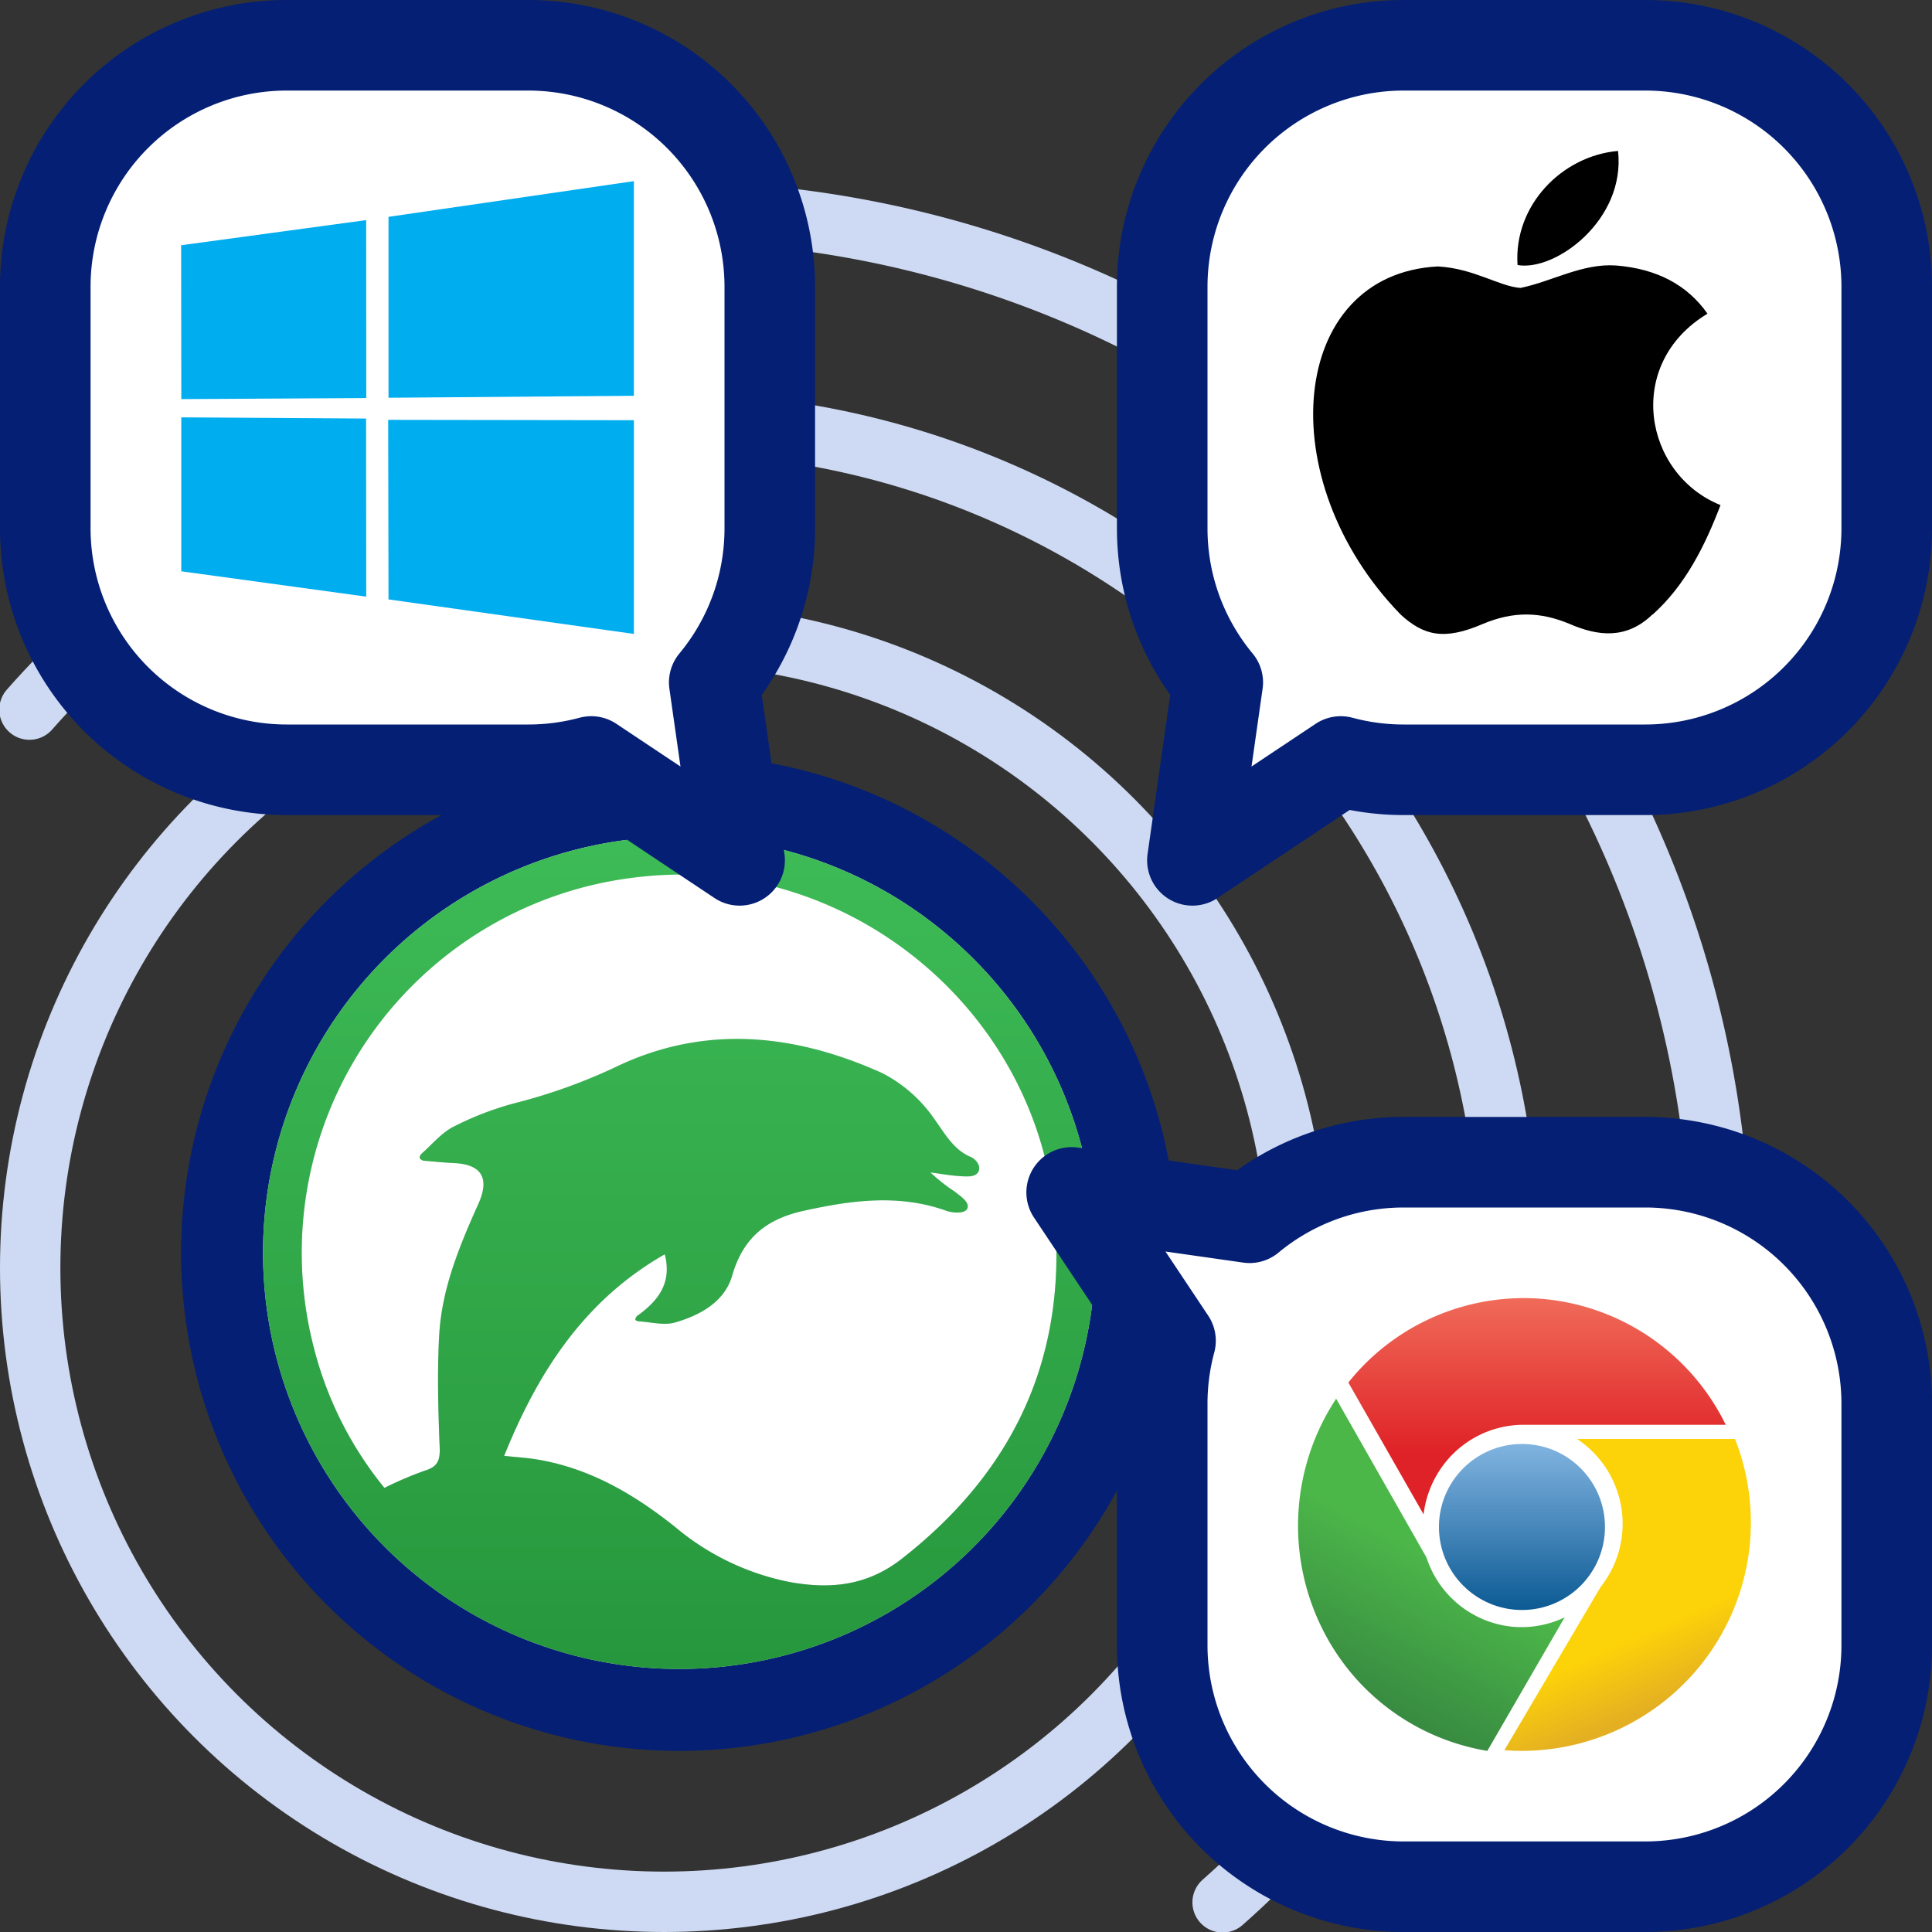 <svg width="64" height="64" xmlns="http://www.w3.org/2000/svg" xmlns:xlink="http://www.w3.org/1999/xlink"><rect width="100%" height="100%" fill="#333333" stroke="none"/><defs><linearGradient x1="50%" y1="0%" x2="50%" y2="100%" id="a"><stop stop-color="#F0F2F5" offset="0%"/><stop stop-color="#C8D0E2" offset="100%"/></linearGradient><linearGradient x1="49.294%" y1="99.294%" x2="49.294%" y2=".706%" id="c"><stop stop-color="#27973D" offset="0%"/><stop stop-color="#3DBB56" offset="100%"/></linearGradient><linearGradient x1="0%" y1="0%" x2="0%" y2="100%" id="d"><stop stop-color="#81B4E0" offset="0%"/><stop stop-color="#0C5A94" offset="100%"/></linearGradient><linearGradient x1="48.187%" y1=".12%" x2="48.187%" y2="71.688%" id="e"><stop stop-color="#F06B59" offset="0%"/><stop stop-color="#DF2227" offset="100%"/></linearGradient><linearGradient x1="42.732%" y1="91.954%" x2="60.314%" y2="48.276%" id="f"><stop stop-color="#388B41" offset="0%"/><stop stop-color="#4CB749" offset="100%"/></linearGradient><linearGradient x1="54.034%" y1="88.024%" x2="28.62%" y2="14.877%" id="g"><stop stop-color="#E4B022" offset="0%"/><stop stop-color="#FCD209" offset="30%"/></linearGradient><path d="M28.787 14.967a13.787 13.787 0 1 1-13.78-13.754c7.594.015 13.75 6.16 13.78 13.754M9.2 21.727c.414.044.715.063 1.01.107 1.787.277 3.283 1.152 4.668 2.26a8.414 8.414 0 0 0 3.778 1.812c1.34.244 2.566.132 3.72-.772 3.682-2.878 5.44-6.604 5.072-11.266-.55-6.97-6.978-12.167-13.904-11.302A12.52 12.52 0 0 0 2.902 18.164a12.012 12.012 0 0 0 2.332 4.624c.433-.216.88-.406 1.335-.57.425-.127.513-.336.496-.768-.05-1.239-.084-2.485-.016-3.723.085-1.541.674-2.958 1.3-4.353.383-.853.099-1.305-.816-1.346-.337-.015-.675-.052-1.012-.08-.142-.054-.146-.11-.071-.218.355-.31.668-.7 1.076-.908a10.309 10.309 0 0 1 2.044-.783c1.143-.29 2.256-.689 3.323-1.192 2.948-1.421 5.937-1.105 8.83.2.684.35 1.272.865 1.71 1.496.362.494.636 1.032 1.22 1.281.212.095.352.329.254.498-.099.17-.343.15-.511.145-.36-.015-.716-.083-1.075-.128.252.236.524.45.813.639.171.14.477.332.417.538-.062.205-.503.165-.697.095-1.579-.565-3.138-.352-4.72-.004-1.238.271-2.019.89-2.381 2.153-.25.862-1.058 1.309-1.886 1.547-.371.11-.81-.015-1.216-.036-.118-.028-.137-.064-.052-.174.694-.494 1.171-1.085.922-2.047-2.653 1.514-4.194 3.882-5.32 6.677" id="b"/></defs><g fill="none" fill-rule="evenodd"><circle stroke="#CEDAF3" stroke-width="2" stroke-linejoin="round" cx="22" cy="42" r="21"/><path d="M40.5 63.018C46.325 57.888 50 50.373 50 42c0-15.464-12.536-28-28-28-8.376 0-15.893 3.678-21.024 9.507" stroke="#CEDAF3" stroke-width="2" stroke-linecap="round" stroke-linejoin="round"/><path d="M50.39 62.473A34.841 34.841 0 0 0 57 42C57 22.67 41.33 7 22 7a34.841 34.841 0 0 0-20.424 6.574" stroke="#CEDAF3" stroke-width="2" stroke-linejoin="round"/><path d="M37.5 41.464A15 15 0 1 1 22.507 26.5c8.263.016 14.961 6.701 14.993 14.964" stroke="#041F74" stroke-width="3" fill="#FFF"/><g transform="translate(7.5 26.5)"><use fill="url(#a)" xlink:href="#b"/><use fill="url(#c)" xlink:href="#b"/></g><path d="M17.5 1.5a8 8 0 0 1 8 8v8c0 1.94-.691 3.72-1.84 5.106l.84 5.894-4.914-3.275a8.01 8.01 0 0 1-2.086.275h-8a8 8 0 0 1-8-8v-8a8 8 0 0 1 8-8h8Z" stroke="#041F74" stroke-width="3" fill="#FFF" stroke-linejoin="round"/><path d="m6 8.124 6.13-.833.003 5.895-6.127.035L6 8.124Zm6.127 5.741.005 5.9-6.127-.84v-5.1l6.122.04Zm.743-6.682L20.998 6v7.111l-8.128.065V7.183ZM21 13.92 20.998 21l-8.128-1.144-.011-5.948L21 13.92Z" fill="#00ADEF" fill-rule="nonzero"/><g><path d="M46.5 1.5a8 8 0 0 0-8 8v8c0 1.94.691 3.72 1.84 5.106L39.5 28.5l4.914-3.275a8.01 8.01 0 0 0 2.086.275h8a8 8 0 0 0 8-8v-8a8 8 0 0 0-8-8h-8Z" stroke="#041F74" stroke-width="3" fill="#FFF" stroke-linejoin="round"/><path d="M54.738 20.356c-.868.842-1.825.71-2.738.314-.97-.406-1.858-.431-2.882 0-1.277.55-1.954.39-2.722-.314-4.34-4.468-3.7-11.273 1.233-11.53 1.196.065 2.033.662 2.738.712 1.047-.213 2.05-.823 3.17-.743 1.347.109 2.354.64 3.026 1.596-2.77 1.666-2.113 5.316.431 6.341-.51 1.337-1.162 2.658-2.258 3.635l.002-.011ZM50.27 8.779C50.14 6.793 51.75 5.16 53.6 5c.255 2.29-2.082 4.003-3.33 3.779Z" fill="#000" fill-rule="nonzero"/></g><g><path d="M62.5 46.5a8 8 0 0 0-8-8h-8c-1.94 0-3.72.691-5.106 1.84L35.5 39.5l3.275 4.914A8.01 8.01 0 0 0 38.5 46.5v8a8 8 0 0 0 8 8h8a8 8 0 0 0 8-8v-8Z" stroke="#041F74" stroke-width="3" fill="#FFF" stroke-linejoin="round"/><g transform="translate(43 43)" fill-rule="nonzero"><circle fill="url(#d)" cx="7.417" cy="7.583" r="2.75"/><path d="M1.666 2.798A7.438 7.438 0 0 1 7.974.018a7.475 7.475 0 0 1 6.193 4.18H7.425a3.326 3.326 0 0 0-2.659 1.397 3.398 3.398 0 0 0-.608 1.571Z" fill="url(#e)"/><path d="m1.262 3.333 2.993 5.262A3.34 3.34 0 0 0 6.8 10.844c.7.132 1.41.03 2.032-.268L6.27 15a7.46 7.46 0 0 1-5.53-4.175 7.647 7.647 0 0 1 .522-7.492Z" fill="url(#f)"/><path d="M14.474 4.667a7.544 7.544 0 0 1-.78 7.008 7.604 7.604 0 0 1-6.86 3.303l3.186-5.404a3.368 3.368 0 0 0-.78-4.906Z" fill="url(#g)"/></g></g></g></svg>